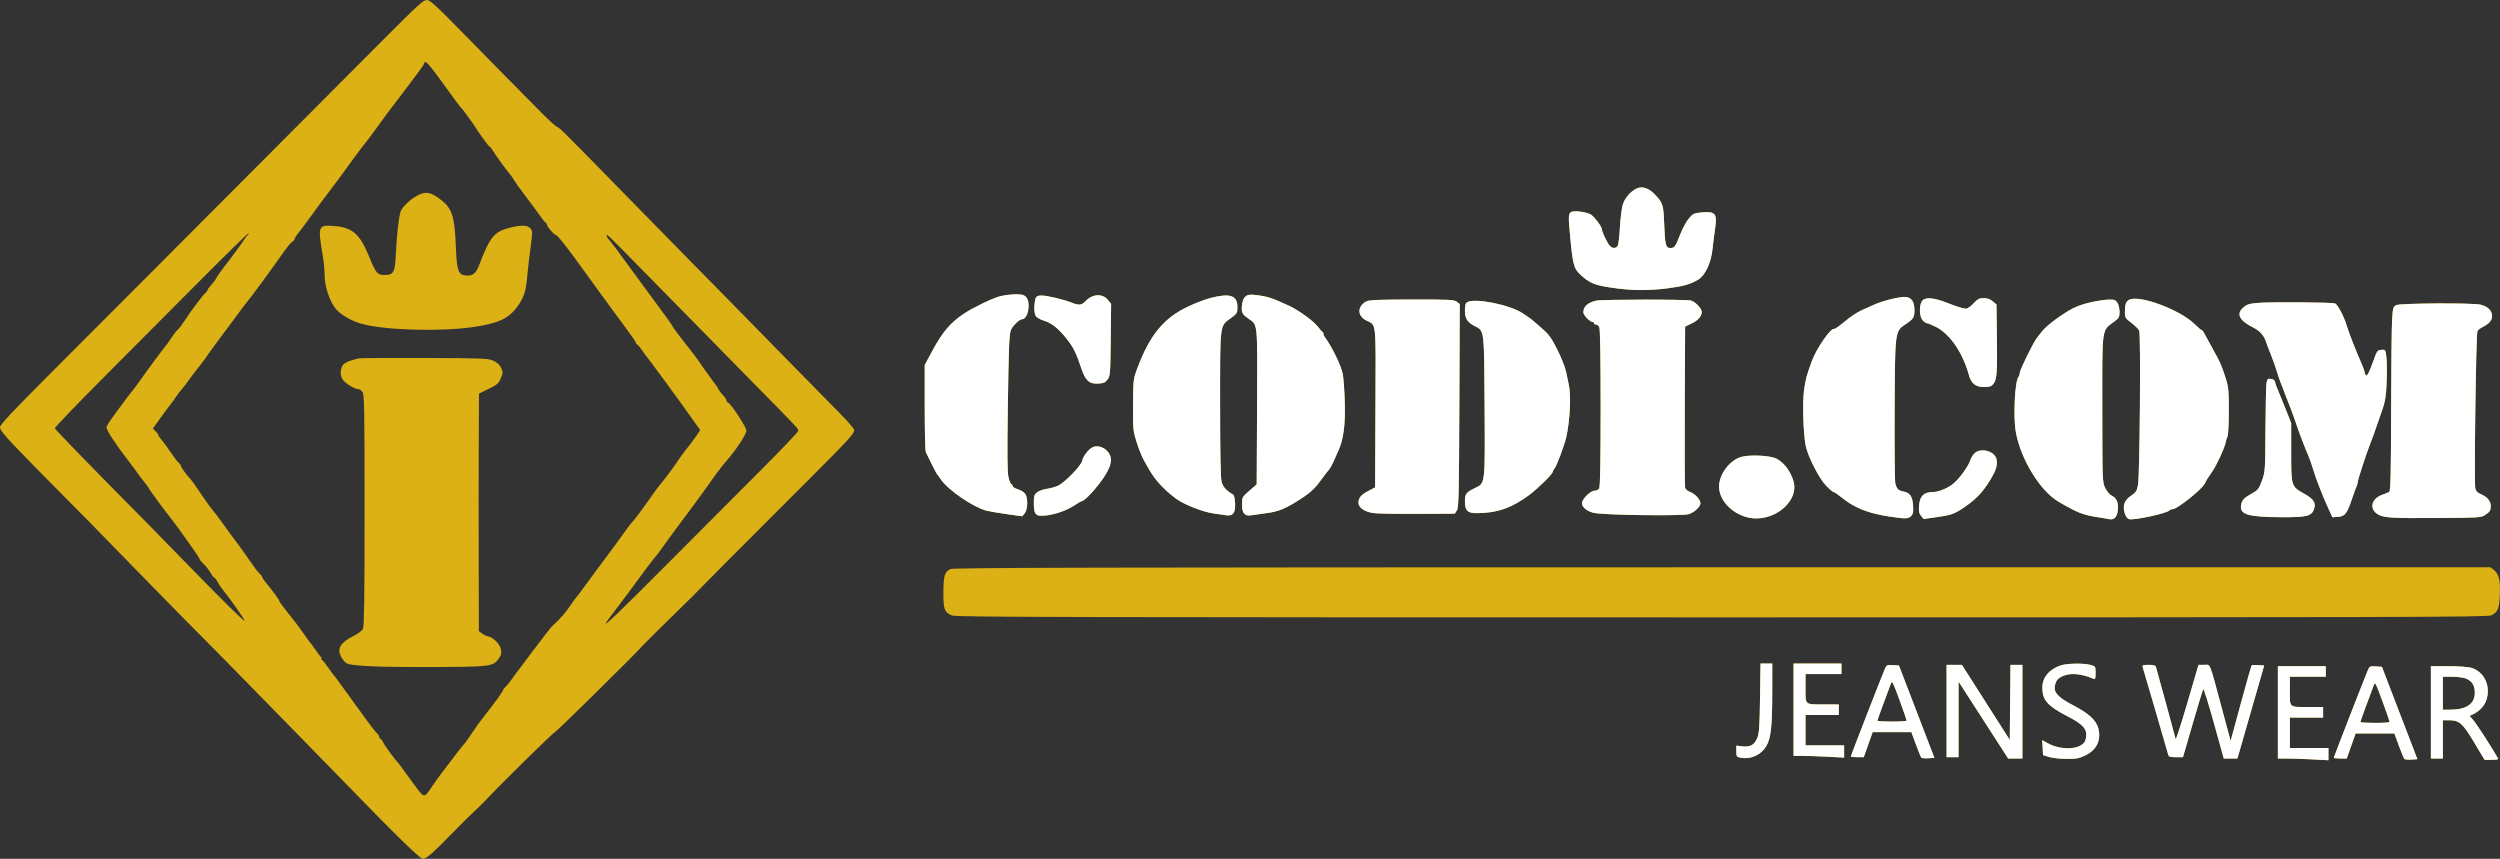 <svg xmlns="http://www.w3.org/2000/svg" width="262" height="90" viewBox="0 0 262 90" fill="none"><rect x="0" y="0" width="262" height="90" fill="#333333" stroke="none"/><path fill-rule="evenodd" clip-rule="evenodd" d="M40.249 4.076C38.014 6.316 32.358 11.992 27.68 16.689C23.002 21.385 17.496 26.909 15.445 28.963C13.394 31.017 9.08 35.337 5.858 38.563C1.2 43.229 0.001 44.502 0.001 44.784C0.001 45.047 0.412 45.568 1.59 46.798C2.464 47.71 3.249 48.519 3.334 48.595C3.419 48.671 3.816 49.075 4.216 49.494C4.616 49.912 5.573 50.88 6.342 51.645C7.758 53.053 8.623 53.935 15.758 61.247C17.943 63.487 20.391 65.974 21.196 66.773C22.002 67.572 24.292 69.898 26.286 71.942C28.279 73.986 30.789 76.55 31.863 77.641C32.937 78.732 34.694 80.531 35.767 81.639C41.432 87.483 44.003 90.001 44.307 90C44.69 89.999 45.317 89.455 47.405 87.311C48.29 86.402 49.325 85.375 49.706 85.029C50.087 84.683 50.615 84.166 50.881 83.88C52.352 82.295 58.016 76.728 58.157 76.728C58.279 76.728 66.51 68.619 67.183 67.836C67.372 67.616 70.639 64.375 71.722 63.334C72.324 62.755 73.046 62.037 73.325 61.738C73.827 61.203 77.217 57.8 84.845 50.175C88.977 46.044 89.521 45.451 89.521 45.069C89.521 44.937 88.847 44.151 88.022 43.321C87.198 42.492 84.578 39.827 82.201 37.398C76.277 31.347 74.695 29.735 72.51 27.528C71.474 26.482 68.871 23.827 66.726 21.627C64.58 19.428 62.29 17.091 61.636 16.434C60.983 15.777 60.013 14.797 59.481 14.256C58.95 13.716 58.443 13.274 58.355 13.274C58.267 13.274 57.604 12.677 56.882 11.948C53.372 8.407 52.233 7.251 48.816 3.763C45.643 0.525 45.074 0.002 44.722 0.002C44.37 0.002 43.739 0.577 40.249 4.076ZM46.506 8.85C47.403 10.104 48.211 11.193 48.302 11.269C48.393 11.345 48.684 11.718 48.95 12.099C49.215 12.479 49.464 12.821 49.502 12.859C49.54 12.897 49.635 13.034 49.711 13.162C50.111 13.836 51.206 15.347 51.294 15.347C51.349 15.347 51.513 15.55 51.659 15.797C51.943 16.279 53.114 17.894 53.456 18.274C53.57 18.402 53.741 18.651 53.835 18.828C53.93 19.004 54.456 19.74 55.006 20.462C55.556 21.185 56.246 22.118 56.54 22.536C56.834 22.954 57.128 23.317 57.193 23.342C57.258 23.368 57.311 23.449 57.311 23.523C57.311 23.735 58.06 24.61 58.242 24.61C58.408 24.61 59.492 25.992 61.332 28.55C61.879 29.31 62.419 30.056 62.531 30.209C63.301 31.252 63.894 32.064 64.145 32.42C64.307 32.649 64.937 33.503 65.546 34.319C66.155 35.135 66.653 35.865 66.653 35.943C66.653 36.02 66.7 36.084 66.758 36.085C66.815 36.086 67.019 36.319 67.21 36.603C67.401 36.888 67.589 37.152 67.629 37.19C67.711 37.269 68.088 37.774 69.947 40.3C70.674 41.289 71.421 42.315 71.607 42.581C71.793 42.848 72.269 43.517 72.664 44.068L73.383 45.071L72.988 45.658C72.77 45.981 72.37 46.521 72.098 46.859C71.826 47.197 71.509 47.612 71.394 47.782C70.457 49.166 69.716 50.163 68.991 51.014C68.894 51.128 68.382 51.844 67.853 52.604C67.324 53.364 66.697 54.206 66.459 54.475C66.22 54.744 65.916 55.117 65.783 55.304C65.019 56.378 63.998 57.776 63.479 58.458C63.152 58.888 62.727 59.458 62.534 59.724C62.341 59.99 62.044 60.396 61.873 60.626C61.703 60.856 61.315 61.385 61.01 61.801C60.706 62.217 60.419 62.589 60.372 62.627C60.326 62.665 60.024 63.084 59.701 63.559C59.204 64.29 58.729 64.822 57.771 65.719C57.61 65.871 53.828 70.868 53.406 71.487C53.291 71.656 53.087 71.891 52.953 72.011C52.819 72.13 52.709 72.279 52.709 72.343C52.709 72.471 51.747 73.796 50.7 75.109C50.324 75.581 49.752 76.374 49.431 76.871C49.109 77.367 48.748 77.87 48.629 77.988C48.51 78.106 47.997 78.757 47.488 79.435C46.979 80.113 46.393 80.885 46.186 81.152C45.978 81.418 45.573 81.986 45.285 82.414C44.431 83.681 44.492 83.688 43.406 82.231C42.877 81.523 42.295 80.727 42.111 80.46C41.927 80.194 41.739 79.945 41.694 79.907C41.474 79.724 40.288 78.1 40.142 77.781C40.05 77.582 39.923 77.419 39.858 77.419C39.794 77.419 39.741 77.333 39.741 77.229C39.741 77.124 39.638 76.953 39.511 76.849C39.384 76.745 38.929 76.169 38.5 75.571C38.071 74.972 37.562 74.275 37.371 74.021C37.179 73.767 36.587 72.95 36.055 72.206C35.523 71.462 35.048 70.821 35 70.783C34.952 70.745 34.7 70.403 34.441 70.023C34.181 69.643 33.872 69.256 33.753 69.163C33.634 69.071 33.599 68.992 33.676 68.988C33.761 68.984 33.758 68.943 33.666 68.88C33.585 68.825 33.306 68.468 33.048 68.088C32.79 67.707 32.541 67.365 32.494 67.327C32.448 67.289 32.154 66.883 31.842 66.424C31.53 65.966 30.827 65.037 30.279 64.36C29.731 63.683 29.283 63.073 29.283 63.004C29.283 62.878 28.58 61.914 27.854 61.045C27.643 60.792 27.471 60.53 27.471 60.462C27.471 60.394 27.351 60.236 27.204 60.112C27.057 59.987 26.607 59.398 26.203 58.802C25.798 58.207 25.181 57.343 24.831 56.883C24.48 56.423 23.849 55.562 23.427 54.969C23.005 54.377 22.467 53.664 22.231 53.386C21.995 53.108 21.454 52.352 21.029 51.706C20.604 51.059 20.138 50.406 19.994 50.254C19.567 49.804 18.965 48.969 18.965 48.829C18.965 48.757 18.863 48.614 18.737 48.511C18.612 48.408 18.238 47.918 17.906 47.423C17.574 46.927 17.143 46.341 16.948 46.12C16.754 45.899 16.594 45.666 16.594 45.601C16.594 45.537 16.466 45.357 16.308 45.201L16.022 44.917L16.679 43.991C17.041 43.482 17.532 42.816 17.772 42.512C18.012 42.208 18.326 41.774 18.471 41.548C18.615 41.322 18.854 41.011 19.002 40.857C19.149 40.703 19.462 40.297 19.697 39.955C19.932 39.613 20.46 38.916 20.869 38.407C21.279 37.898 21.614 37.453 21.614 37.419C21.614 37.385 22.308 36.433 23.155 35.303C24.003 34.174 24.866 33.011 25.073 32.718C25.279 32.426 25.61 31.99 25.806 31.751C26.463 30.949 28.428 28.276 29.677 26.486C30.084 25.902 30.506 25.39 30.613 25.349C30.719 25.309 30.846 25.154 30.893 25.005C30.941 24.857 31.104 24.598 31.256 24.43C31.409 24.263 32.071 23.379 32.727 22.467C33.384 21.555 34.075 20.621 34.262 20.393C34.571 20.016 36.266 17.718 37.202 16.407C37.41 16.115 37.955 15.4 38.413 14.817C38.871 14.234 39.443 13.468 39.685 13.114C39.926 12.759 40.587 11.868 41.152 11.134C41.718 10.399 42.401 9.5 42.669 9.136C42.938 8.772 43.456 8.08 43.82 7.598C44.184 7.115 44.482 6.667 44.482 6.6C44.482 6.189 45.07 6.842 46.506 8.85ZM171.442 19.794C170.789 20.15 170.24 20.823 170.053 21.497C169.947 21.878 169.818 22.936 169.767 23.846C169.716 24.757 169.615 25.612 169.542 25.747C169.373 26.06 168.965 26.061 168.696 25.75C168.43 25.443 167.888 24.309 167.881 24.048C167.875 23.769 167.187 22.819 166.77 22.515C166.573 22.371 166.057 22.223 165.581 22.174C164.439 22.057 164.331 22.195 164.451 23.611C164.799 27.7 164.887 28.089 165.617 28.774C166.567 29.665 167.091 29.884 168.911 30.153C170.984 30.459 172.768 30.477 174.792 30.212C176.439 29.997 177.133 29.8 177.96 29.314C178.704 28.877 179.328 27.541 179.477 26.064C179.539 25.454 179.654 24.532 179.734 24.014C179.986 22.379 179.78 22.123 178.319 22.262C177.542 22.336 177.426 22.39 176.999 22.889C176.742 23.189 176.337 23.932 176.099 24.541C175.586 25.854 175.486 25.992 175.047 25.992C174.573 25.992 174.489 25.661 174.408 23.497C174.334 21.512 174.272 21.299 173.533 20.485C172.817 19.696 172.072 19.449 171.442 19.794ZM43.652 20.541C42.932 20.949 42.163 21.693 41.987 22.152C41.806 22.624 41.569 24.733 41.485 26.612C41.398 28.554 41.254 28.82 40.283 28.82C39.567 28.82 39.374 28.599 38.759 27.071C37.727 24.511 36.978 23.837 34.995 23.686C33.332 23.559 33.295 23.658 33.828 26.805C33.936 27.442 34.025 28.376 34.025 28.879C34.026 29.938 34.472 31.357 35.076 32.222C35.523 32.86 36.661 33.566 37.789 33.904C40.103 34.596 45.971 34.785 49.535 34.283C52.374 33.882 53.481 33.323 54.45 31.798C54.969 30.983 55.139 30.355 55.275 28.757C55.323 28.187 55.469 26.93 55.598 25.964C55.824 24.27 55.823 24.198 55.574 23.925C55.269 23.591 54.678 23.565 53.536 23.836C51.804 24.247 51.342 24.799 50.203 27.817C49.882 28.667 49.519 28.94 48.801 28.871C48.034 28.798 47.873 28.345 47.782 25.992C47.653 22.707 47.4 21.878 46.249 20.973C45.13 20.093 44.598 20.005 43.652 20.541ZM26.006 24.577C25.93 24.633 25.804 24.781 25.728 24.905C25.439 25.376 24.445 26.74 23.687 27.707C23.255 28.259 22.804 28.892 22.685 29.114C22.566 29.336 22.308 29.686 22.111 29.892C21.915 30.097 21.754 30.323 21.754 30.393C21.754 30.463 21.654 30.603 21.531 30.703C21.242 30.941 19.979 32.622 19.357 33.596C19.09 34.014 18.758 34.448 18.62 34.561C18.482 34.674 18.213 35.011 18.023 35.311C17.832 35.61 17.619 35.922 17.55 36.004C17.201 36.418 15.273 39.014 14.822 39.678C14.538 40.096 14.052 40.75 13.742 41.13C13.432 41.51 13.115 41.92 13.039 42.041C12.962 42.162 12.507 42.779 12.028 43.413C11.549 44.047 11.156 44.667 11.156 44.79C11.156 45.083 12.06 46.471 13.303 48.087C13.848 48.796 14.356 49.48 14.433 49.607C14.51 49.734 14.808 50.127 15.095 50.48C15.383 50.833 15.618 51.154 15.618 51.194C15.618 51.276 17.158 53.379 17.948 54.377C18.239 54.743 18.665 55.312 18.895 55.642C19.125 55.97 19.674 56.742 20.115 57.355C20.556 57.969 20.917 58.523 20.917 58.587C20.917 58.652 21.11 58.887 21.345 59.11C21.581 59.334 21.906 59.75 22.068 60.035C22.23 60.32 22.412 60.553 22.473 60.553C22.534 60.553 22.688 60.755 22.815 61.002C22.943 61.25 23.211 61.648 23.411 61.887C24.042 62.641 25.692 64.989 25.632 65.049C25.553 65.127 23.353 62.961 19.732 59.236C18.044 57.501 16.131 55.543 15.479 54.885C9.862 49.218 5.781 45.024 5.75 44.888C5.729 44.798 7.913 42.516 10.603 39.817C13.294 37.117 17.829 32.563 20.681 29.695C23.533 26.828 25.93 24.48 26.006 24.479C26.099 24.477 26.099 24.51 26.006 24.577ZM65.293 26.234C68.534 29.526 71.834 32.885 73.615 34.702C74.621 35.728 76.964 38.113 78.822 40.001C83.737 44.996 83.665 44.92 83.665 45.143C83.665 45.256 81.937 47.074 79.825 49.184C77.713 51.293 73.367 55.65 70.168 58.867C64.917 64.147 63.171 65.82 63.517 65.244C63.582 65.135 64.113 64.424 64.696 63.664C65.279 62.903 66.297 61.535 66.958 60.622C67.618 59.71 68.324 58.777 68.526 58.549C68.729 58.321 69.111 57.823 69.375 57.443C69.639 57.063 70.029 56.522 70.241 56.241C70.454 55.961 70.844 55.432 71.109 55.066C71.374 54.7 72.032 53.816 72.573 53.1C73.113 52.384 73.942 51.241 74.415 50.56C74.887 49.88 75.484 49.076 75.739 48.774C76.767 47.562 76.959 47.314 77.58 46.392C77.936 45.865 78.227 45.295 78.227 45.127C78.227 44.787 76.618 42.321 76.322 42.208C76.219 42.169 76.135 42.059 76.135 41.963C76.135 41.868 75.987 41.641 75.807 41.46C75.626 41.278 75.398 40.978 75.3 40.793C75.202 40.608 75.064 40.39 74.995 40.309C74.818 40.104 73.306 37.989 73.137 37.71C73.06 37.584 72.489 36.84 71.866 36.056C71.244 35.273 70.648 34.478 70.542 34.29C70.31 33.88 69.981 33.422 67.908 30.623C67.333 29.846 66.517 28.733 66.095 28.149C64.904 26.5 63.965 25.25 63.766 25.049C63.596 24.877 63.519 24.61 63.64 24.61C63.67 24.61 64.414 25.341 65.293 26.234ZM104.79 31.052C104.003 31.262 102.044 32.203 101.084 32.832C99.625 33.788 98.788 34.766 97.7 36.787L96.911 38.25V42.699C96.911 45.145 96.963 47.255 97.027 47.387C97.549 48.472 98.109 49.575 98.167 49.632C98.205 49.67 98.411 49.956 98.625 50.268C99.379 51.372 102.008 53.166 103.391 53.521C103.7 53.6 104.668 53.764 105.541 53.886L107.13 54.107L107.389 53.79C107.716 53.389 107.743 52.178 107.434 51.74C107.316 51.574 106.971 51.363 106.667 51.273C106.363 51.183 106.114 51.025 106.114 50.923C106.114 50.821 106.058 50.738 105.989 50.738C105.92 50.738 105.787 50.423 105.694 50.038C105.566 49.511 105.548 47.731 105.618 42.815C105.709 36.487 105.757 35.212 105.925 34.632C106.04 34.239 106.822 33.457 107.102 33.457C107.754 33.457 108.066 31.659 107.509 31.107C107.285 30.885 107.059 30.834 106.358 30.848C105.879 30.857 105.173 30.949 104.79 31.052ZM130.531 31.07C130.321 31.241 130.209 31.523 130.159 32.006C130.082 32.764 130.165 32.926 130.902 33.439C131.818 34.076 131.786 33.725 131.742 42.666L131.701 50.762L130.935 51.429C130.174 52.09 130.168 52.103 130.168 52.88C130.168 53.8 130.448 54.122 131.144 54C131.374 53.96 132.095 53.858 132.747 53.774C134.038 53.607 134.799 53.283 136.448 52.196C137.449 51.537 137.875 51.118 138.637 50.047C138.88 49.705 139.163 49.339 139.267 49.234C139.371 49.13 139.582 48.757 139.737 48.405C139.892 48.053 140.134 47.513 140.273 47.204C140.806 46.026 141.002 44.504 140.931 42.12C140.894 40.891 140.8 39.575 140.722 39.194C140.541 38.309 139.638 36.432 138.908 35.424C138.73 35.179 138.636 34.977 138.699 34.976C138.762 34.975 138.748 34.928 138.67 34.872C138.591 34.816 138.321 34.509 138.07 34.189C137.622 33.618 136.077 32.502 135.118 32.057C133.277 31.202 132.854 31.067 131.546 30.911C130.981 30.844 130.769 30.877 130.531 31.07ZM108.555 31.211C108.354 31.7 108.347 32.817 108.542 33.113C108.649 33.274 109.009 33.486 109.342 33.584C110.173 33.83 110.854 34.355 111.705 35.404C112.474 36.354 112.774 36.943 113.307 38.557C113.747 39.886 114.146 40.253 115.094 40.2C115.658 40.169 115.829 40.094 116.07 39.772C116.349 39.402 116.365 39.193 116.404 35.608L116.445 31.834L116.078 31.402C115.498 30.718 114.458 30.808 113.71 31.608C113.351 31.992 113.037 32.018 112.321 31.721C111.553 31.403 109.745 30.974 109.162 30.971C108.808 30.97 108.624 31.042 108.555 31.211ZM126.821 31.239C126.284 31.379 125.248 31.776 124.518 32.122C121.965 33.33 120.5 35.108 119.201 38.572C118.765 39.736 118.761 39.774 118.747 42.443C118.734 45.05 118.747 45.18 119.134 46.383C119.355 47.068 119.694 47.907 119.888 48.249C120.082 48.592 120.311 48.996 120.397 49.148C121.05 50.304 121.912 51.246 123.232 52.248C124.025 52.849 126.018 53.641 127.156 53.807C127.662 53.88 128.264 53.967 128.494 54C129.216 54.104 129.476 53.769 129.438 52.78C129.419 52.271 129.335 51.892 129.229 51.831C128.516 51.42 128.173 51.041 128.027 50.499C127.916 50.085 127.867 47.605 127.867 42.338C127.867 33.754 127.81 34.202 129.017 33.32C129.646 32.86 129.68 32.803 129.68 32.179C129.68 30.95 128.905 30.695 126.821 31.239ZM198.013 31.392C197.442 31.54 196.721 31.781 196.41 31.928C196.098 32.075 195.498 32.344 195.076 32.527C194.654 32.709 193.87 33.233 193.333 33.69C192.797 34.147 192.291 34.499 192.21 34.471C191.86 34.35 190.359 36.532 189.874 37.865C189.316 39.398 189.233 39.707 189.068 40.854C188.889 42.099 188.978 45.355 189.226 46.66C189.445 47.808 190.622 50.122 191.393 50.919C191.737 51.276 192.084 51.567 192.163 51.567C192.243 51.567 192.601 51.808 192.96 52.102C194.315 53.214 195.749 53.792 197.993 54.133C199.713 54.394 200.005 54.385 200.301 54.061C200.498 53.845 200.537 53.619 200.489 52.96C200.419 52.002 200.163 51.636 199.474 51.508C198.943 51.41 198.786 51.253 198.63 50.669C198.57 50.441 198.536 46.976 198.555 42.97C198.595 34.652 198.586 34.724 199.703 33.978C200.537 33.421 200.627 33.28 200.633 32.521C200.64 31.575 200.282 31.104 199.563 31.115C199.281 31.119 198.584 31.244 198.013 31.392ZM201.429 31.553C201.103 32.015 201.142 33.192 201.496 33.569C201.653 33.736 201.85 33.872 201.936 33.872C202.021 33.872 202.428 34.036 202.841 34.236C204.33 34.959 205.704 36.955 206.353 39.341C206.585 40.191 207.062 40.561 207.927 40.561C208.497 40.561 208.691 40.499 208.892 40.252C209.27 39.789 209.324 39.105 209.275 35.346L209.23 31.912L208.838 31.579C208.567 31.347 208.278 31.245 207.893 31.245C207.425 31.245 207.259 31.331 206.826 31.798C206.544 32.102 206.187 32.351 206.033 32.351C205.783 32.351 204.985 32.108 204.21 31.795C202.683 31.178 201.751 31.097 201.429 31.553ZM223.151 31.409C222.805 31.575 222.69 31.901 222.688 32.73C222.686 33.268 222.74 33.356 223.369 33.835C223.745 34.122 224.114 34.481 224.188 34.634C224.365 35.001 224.25 49.864 224.061 50.839C223.94 51.467 223.846 51.612 223.343 51.947C222.637 52.417 222.428 52.982 222.668 53.774C222.769 54.11 222.94 54.35 223.118 54.406C223.605 54.559 227.184 53.781 227.37 53.481C227.41 53.417 227.555 53.364 227.693 53.364C228.163 53.364 230.796 51.26 231.065 50.669C231.214 50.34 231.43 49.993 231.846 49.409C232.271 48.812 233.134 46.957 233.237 46.416C233.284 46.17 233.379 45.859 233.448 45.725C233.517 45.592 233.576 44.41 233.58 43.099C233.586 41.037 233.546 40.584 233.287 39.748C232.954 38.675 232.693 38.02 232.351 37.397C232.104 36.948 231.45 35.751 231.033 34.983C230.89 34.72 230.773 34.554 230.773 34.615C230.773 34.675 230.412 34.373 229.971 33.944C228.439 32.45 224.236 30.888 223.151 31.409ZM143.19 31.591C142.23 32.108 142.228 33.101 143.186 33.586C144.265 34.132 144.188 33.395 144.148 42.729L144.112 51.077L143.433 51.433C142.639 51.849 142.369 52.168 142.369 52.69C142.369 53.181 142.957 53.605 143.856 53.761C144.227 53.826 146.313 53.868 148.492 53.856L152.454 53.833L152.675 53.503C152.871 53.211 152.901 51.964 152.939 42.521L152.982 31.869L152.68 31.627C152.405 31.406 151.971 31.384 147.966 31.389C144.431 31.394 143.482 31.434 143.19 31.591ZM167.259 31.512C166.386 31.721 165.934 32.137 165.934 32.731C165.934 33.014 166.615 33.734 166.883 33.734C166.974 33.734 167.049 33.796 167.049 33.872C167.049 33.948 167.141 34.01 167.254 34.01C167.366 34.01 167.523 34.131 167.602 34.278C167.697 34.453 167.747 37.349 167.747 42.72C167.747 48.09 167.697 50.986 167.602 51.162C167.517 51.32 167.311 51.429 167.098 51.429C166.664 51.429 165.794 52.307 165.794 52.745C165.794 53.153 166.309 53.575 167.012 53.745C168.003 53.983 176.203 54.097 176.974 53.883C177.533 53.728 178.205 53.109 178.205 52.75C178.205 52.352 177.632 51.734 177.088 51.546C176.847 51.463 176.638 51.275 176.596 51.104C176.557 50.941 176.541 47.075 176.562 42.514L176.601 34.222L177.25 33.916C177.957 33.584 178.344 33.148 178.344 32.685C178.344 32.347 177.734 31.687 177.254 31.506C176.872 31.361 167.865 31.367 167.259 31.512ZM218.978 31.711C218.114 31.912 217.425 32.179 216.816 32.549C215.493 33.353 214.373 34.234 213.939 34.812C213.727 35.093 213.522 35.355 213.483 35.393C213.205 35.666 211.674 38.768 211.672 39.063C211.671 39.219 211.614 39.406 211.546 39.478C211.155 39.893 210.969 43.669 211.26 45.286C211.769 48.122 213.809 51.451 215.725 52.573C217.704 53.732 218.318 53.976 219.827 54.199C220.287 54.267 220.821 54.36 221.012 54.405C221.536 54.528 221.867 54.204 221.945 53.494C222.032 52.707 221.826 52.19 221.334 51.959C221.104 51.851 220.815 51.518 220.635 51.153C220.328 50.534 220.327 50.486 220.321 42.886C220.314 34.077 220.226 34.711 221.605 33.678C222.071 33.329 222.128 33.219 222.128 32.676C222.128 32.34 222.027 31.912 221.903 31.724C221.709 31.431 221.578 31.386 220.961 31.4C220.568 31.408 219.675 31.548 218.978 31.711ZM153.768 31.671C153.583 31.778 153.524 31.994 153.524 32.559C153.524 33.388 153.783 33.783 154.602 34.2C155.562 34.689 155.541 34.511 155.587 42.615C155.635 50.916 155.67 50.624 154.552 51.161C153.664 51.587 153.524 51.772 153.524 52.514C153.524 53.502 153.789 53.779 154.736 53.779C156.868 53.779 158.435 53.239 160.268 51.87C161.193 51.178 162.727 49.666 162.727 49.445C162.727 49.37 162.813 49.21 162.919 49.09C163.134 48.845 163.946 46.678 164.14 45.83C164.532 44.117 164.662 41.463 164.411 40.327C164.341 40.008 164.209 39.383 164.119 38.937C164.029 38.492 163.618 37.46 163.207 36.646C162.581 35.405 162.319 35.043 161.596 34.415C161.121 34.002 160.66 33.602 160.573 33.526C160.486 33.45 160.316 33.326 160.196 33.25C160.075 33.174 159.815 32.998 159.617 32.859C158.334 31.959 154.587 31.198 153.768 31.671ZM236.49 31.754C235.656 31.839 235.435 31.919 235.05 32.272C234.338 32.927 234.708 33.616 236.159 34.334C236.838 34.671 237.291 35.192 237.5 35.877C237.546 36.029 237.782 36.651 238.024 37.259C238.266 37.867 238.555 38.691 238.667 39.09C238.778 39.489 239.154 40.516 239.502 41.371C239.851 42.227 240.314 43.456 240.532 44.102C240.983 45.442 241.494 46.79 241.893 47.697C242.044 48.039 242.274 48.692 242.404 49.148C242.667 50.07 243.419 52.002 244.035 53.338L244.437 54.21L245.016 54.167C245.743 54.114 245.977 53.818 246.472 52.328C246.675 51.719 246.896 51.114 246.964 50.982C247.032 50.85 247.088 50.644 247.088 50.524C247.088 50.314 248.09 47.229 248.343 46.66C248.467 46.382 249.034 44.789 249.696 42.858C249.981 42.026 250.065 41.462 250.121 40.003C250.159 39.002 250.146 37.833 250.092 37.403C249.995 36.628 249.99 36.621 249.559 36.664C249.154 36.703 249.1 36.776 248.758 37.743C248.323 38.973 248.075 39.459 247.948 39.333C247.896 39.282 247.851 39.199 247.848 39.148C247.835 38.979 247.615 38.371 247.363 37.812C246.95 36.892 246.084 34.664 245.941 34.149C245.697 33.274 245.019 31.959 244.735 31.808C244.475 31.67 237.746 31.626 236.49 31.754ZM251.131 31.977C250.807 32.139 250.776 32.244 250.694 33.461C250.645 34.181 250.598 38.511 250.589 43.083C250.577 49.552 250.535 51.426 250.399 51.532C250.303 51.608 249.999 51.742 249.723 51.83C248.565 52.199 248.254 53.272 249.135 53.858C249.753 54.27 250.448 54.317 255.524 54.288C259.71 54.265 260.011 54.246 260.404 53.99C260.952 53.632 261.027 53.515 261.029 53.011C261.032 52.509 260.648 52.058 259.985 51.783C259.661 51.649 259.476 51.463 259.411 51.204C259.274 50.662 259.485 34.984 259.633 34.71C259.7 34.585 259.932 34.395 260.149 34.288C260.855 33.938 261.171 33.574 261.171 33.112C261.171 32.565 260.693 32.096 259.964 31.928C259.093 31.728 251.547 31.769 251.131 31.977ZM37.58 37.558C36.55 37.796 36.005 38.055 35.857 38.376C35.615 38.902 35.665 39.462 35.99 39.871C36.294 40.254 37.209 40.784 37.566 40.784C37.68 40.784 37.871 40.922 37.99 41.092C38.183 41.364 38.207 42.767 38.207 53.458C38.207 62.548 38.166 65.607 38.04 65.882C37.931 66.12 37.546 66.409 36.928 66.717C36.012 67.174 35.558 67.671 35.558 68.214C35.558 68.628 36.022 69.377 36.379 69.539C36.981 69.812 40.068 69.933 45.667 69.903C51.523 69.871 51.67 69.851 52.284 68.995C52.526 68.658 52.578 68.45 52.509 68.086C52.403 67.525 51.747 66.83 51.211 66.711C50.999 66.664 50.682 66.517 50.506 66.383L50.186 66.141L50.167 58.612C50.157 54.471 50.16 48.869 50.174 46.163L50.199 41.243L50.722 40.992C52.146 40.308 52.221 40.251 52.482 39.641C52.728 39.064 52.73 39.003 52.51 38.543C52.349 38.207 52.095 37.976 51.691 37.798C51.149 37.559 50.617 37.538 44.482 37.517C40.839 37.504 37.733 37.522 37.58 37.558ZM237.533 40.131C237.484 40.389 237.433 42.586 237.42 45.013C237.397 49.325 237.389 49.446 237.053 50.369C236.747 51.209 236.639 51.354 236.077 51.672C235.157 52.191 234.972 52.381 234.873 52.905C234.68 53.922 235.555 54.189 239.111 54.203C241.845 54.214 242.296 54.089 242.536 53.26C242.708 52.666 242.432 52.272 241.463 51.731C240.119 50.978 240.116 50.967 240.116 47.414V44.339L239.481 42.735C239.132 41.852 238.762 40.943 238.658 40.715C238.555 40.487 238.447 40.176 238.42 40.024C238.387 39.843 238.241 39.733 237.996 39.705C237.668 39.667 237.61 39.72 237.533 40.131ZM114.539 46.858C114.11 47.038 113.502 47.812 113.405 48.303C113.302 48.824 111.581 50.587 110.855 50.916C110.587 51.038 110.068 51.179 109.703 51.23C109.338 51.281 108.883 51.444 108.692 51.593C108.392 51.828 108.345 51.974 108.345 52.692C108.345 53.8 108.498 54.057 109.152 54.051C110.231 54.041 111.678 53.58 112.627 52.945C112.964 52.719 113.278 52.535 113.324 52.535C113.577 52.535 114.416 51.717 115.173 50.733C116.49 49.021 116.74 48.035 116.049 47.284C115.639 46.837 115.011 46.66 114.539 46.858ZM207.417 47.242C206.974 47.351 206.701 47.662 206.436 48.36C206.202 48.975 205.378 50.101 204.768 50.638C204.196 51.141 203.178 51.567 202.549 51.567C201.621 51.567 201.201 51.978 201.121 52.965C201.071 53.578 201.112 53.797 201.327 54.061L201.596 54.39L202.889 54.209C204.534 53.978 204.833 53.87 205.925 53.113C207.106 52.295 207.793 51.572 208.526 50.378C209.195 49.289 209.367 48.732 209.229 48.106C209.09 47.481 208.19 47.051 207.417 47.242ZM182.484 47.885C181.271 48.225 180.157 49.713 180.157 50.992C180.157 52.703 182.061 54.335 184.051 54.331C186.423 54.325 188.471 52.323 187.975 50.496C187.68 49.411 186.976 48.473 186.141 48.054C185.496 47.73 183.384 47.632 182.484 47.885ZM99.576 59.64C98.992 59.961 98.874 60.369 98.868 62.078C98.863 63.868 98.978 64.174 99.784 64.508C100.18 64.672 112.175 64.701 180.445 64.701C251.434 64.701 260.691 64.677 261.081 64.493C261.767 64.171 261.917 63.81 261.981 62.33C262.047 60.812 261.885 60.142 261.351 59.726L260.994 59.447L180.452 59.452C113.865 59.456 99.852 59.489 99.576 59.64ZM184.451 73.168C184.406 76.248 184.361 76.883 184.153 77.365C183.843 78.08 183.43 78.307 182.605 78.215L181.969 78.144V78.734C181.969 79.292 181.994 79.328 182.432 79.41C183.485 79.606 184.56 79.117 185.105 78.196C185.592 77.372 185.728 76.155 185.731 72.615L185.734 69.539H185.119H184.503L184.451 73.168ZM187.965 74.378V79.216H188.919C189.444 79.216 190.636 79.257 191.569 79.307L193.264 79.397V78.754V78.11H191.242H189.22V76.52V74.931H190.963H192.706V74.378V73.825L191.277 73.823C189.087 73.82 189.22 73.928 189.22 72.15V70.645H191.103H192.985V70.092V69.539H190.475H187.965V74.378ZM215.931 69.745C214.718 70.174 214.04 71.004 214.04 72.062C214.04 73.385 214.571 73.983 216.735 75.1C218.136 75.824 218.642 76.315 218.642 76.955C218.642 77.22 218.578 77.556 218.499 77.701C218.034 78.564 216.023 78.666 214.626 77.899L214.027 77.569L214.068 78.353L214.11 79.136L214.738 79.331C215.083 79.438 215.908 79.528 216.572 79.531C217.609 79.537 217.888 79.485 218.552 79.163C219.742 78.586 220.23 77.545 219.895 76.3C219.672 75.475 218.871 74.746 217.285 73.923C215.744 73.124 215.234 72.597 215.344 71.919C215.44 71.335 215.657 71.069 216.232 70.831C217.032 70.5 218.131 70.603 219.374 71.125C219.588 71.215 219.618 71.141 219.618 70.528C219.618 69.838 219.611 69.827 219.095 69.685C218.356 69.481 216.582 69.515 215.931 69.745ZM197.504 70.17C197.119 71.084 193.961 79.204 193.961 79.28C193.961 79.321 194.267 79.355 194.642 79.355H195.323L195.788 78.041L196.254 76.728H198.284H200.313L200.783 78.007C201.042 78.71 201.298 79.336 201.353 79.397C201.407 79.459 201.739 79.49 202.089 79.466L202.726 79.424L200.868 74.585L199.01 69.746L198.364 69.704C197.738 69.663 197.712 69.677 197.504 70.17ZM204.001 74.516V79.355H204.628H205.256V75.391V71.428L207.856 75.46L210.457 79.493H211.203H211.949V74.585V69.677H211.323H210.698L210.661 73.61L210.624 77.543L208.116 73.61L205.607 69.677H204.804H204.001V74.516ZM224.535 69.85C224.572 69.945 225.178 72.014 225.883 74.447C226.587 76.88 227.195 78.98 227.235 79.113C227.291 79.303 227.461 79.355 228.041 79.355H228.775L229.79 75.864C230.349 73.944 230.845 72.3 230.894 72.211C230.943 72.122 231.448 73.724 232.017 75.771L233.051 79.493H233.767H234.482L235.884 74.62L237.286 69.746L236.664 69.704C236.322 69.68 236.012 69.691 235.975 69.727C235.938 69.764 235.426 71.561 234.838 73.721L233.769 77.648L232.873 74.319C231.486 69.168 231.691 69.677 230.996 69.677H230.403L229.228 73.686C228.583 75.891 228.032 77.586 228.005 77.453C227.958 77.221 226.1 70.414 225.948 69.919C225.89 69.731 225.719 69.677 225.171 69.677C224.667 69.677 224.487 69.726 224.535 69.85ZM238.721 74.654V79.493H239.675C240.2 79.493 241.392 79.533 242.325 79.583L244.02 79.673V79.03V78.387H241.998H239.976V76.797V75.207H241.719H243.462V74.654V74.101L242.033 74.099C239.843 74.096 239.976 74.205 239.976 72.426V70.922H241.859H243.741V70.369V69.816H241.231H238.721V74.654ZM248.12 70.309C247.736 71.222 244.578 79.342 244.578 79.418C244.578 79.459 244.884 79.493 245.258 79.493H245.939L246.405 78.179L246.87 76.866H248.9H250.93L251.4 78.145C251.658 78.848 251.915 79.474 251.969 79.536C252.024 79.597 252.355 79.628 252.705 79.605L253.342 79.562L251.484 74.723L249.627 69.885L248.981 69.842C248.354 69.801 248.328 69.815 248.12 70.309ZM254.757 74.654V79.493H255.384H256.012V77.488V75.484L256.674 75.484C257.741 75.485 258.095 75.8 259.306 77.828L260.383 79.631H261.134C261.695 79.631 261.859 79.587 261.784 79.458C260.984 78.084 259.48 75.765 259.18 75.445C258.967 75.217 258.81 75.024 258.831 75.015C259.93 74.576 260.558 73.847 260.696 72.851C260.88 71.518 260.173 70.337 258.978 69.982C258.667 69.889 257.61 69.816 256.588 69.816H254.757V74.654ZM258.438 71.114C259.082 71.381 259.358 71.828 259.358 72.601C259.358 73.786 258.479 74.378 256.717 74.378H256.012V72.65V70.922H256.992C257.532 70.922 258.182 71.008 258.438 71.114ZM199.817 75.518C199.817 75.575 199.127 75.622 198.284 75.622C197.44 75.622 196.75 75.582 196.75 75.532C196.75 75.46 197.443 73.553 198.175 71.613C198.29 71.309 198.398 71.521 199.061 73.341C199.477 74.481 199.817 75.461 199.817 75.518ZM250.434 75.656C250.434 75.713 249.744 75.76 248.9 75.76C248.057 75.76 247.366 75.72 247.366 75.67C247.366 75.598 248.06 73.692 248.792 71.751C248.906 71.448 249.015 71.659 249.678 73.479C250.094 74.62 250.434 75.599 250.434 75.656Z" fill="#DBB115"></path><path fill-rule="evenodd" clip-rule="evenodd" d="M171.442 19.794C170.789 20.15 170.24 20.823 170.053 21.497C169.947 21.878 169.819 22.936 169.767 23.846C169.716 24.757 169.615 25.612 169.542 25.747C169.373 26.06 168.965 26.061 168.696 25.75C168.43 25.443 167.888 24.309 167.881 24.048C167.875 23.769 167.187 22.819 166.77 22.515C166.573 22.371 166.057 22.223 165.581 22.174C164.439 22.057 164.331 22.195 164.451 23.611C164.799 27.7 164.887 28.089 165.617 28.774C166.567 29.665 167.091 29.884 168.911 30.153C170.984 30.459 172.768 30.477 174.792 30.212C176.439 29.997 177.133 29.8 177.96 29.314C178.704 28.877 179.328 27.541 179.477 26.064C179.539 25.454 179.654 24.532 179.734 24.014C179.986 22.379 179.78 22.123 178.319 22.262C177.542 22.336 177.426 22.39 176.999 22.889C176.742 23.189 176.337 23.932 176.099 24.541C175.586 25.854 175.486 25.992 175.047 25.992C174.573 25.992 174.489 25.661 174.408 23.497C174.334 21.512 174.272 21.299 173.533 20.485C172.817 19.696 172.072 19.449 171.442 19.794ZM104.79 31.052C104.003 31.262 102.044 32.203 101.084 32.832C99.625 33.788 98.788 34.766 97.7 36.787L96.911 38.25V42.699C96.911 45.145 96.963 47.255 97.027 47.387C97.549 48.472 98.109 49.575 98.167 49.632C98.205 49.67 98.411 49.956 98.625 50.268C99.379 51.372 102.008 53.166 103.391 53.521C103.7 53.6 104.668 53.764 105.541 53.886L107.13 54.107L107.389 53.79C107.716 53.389 107.743 52.178 107.434 51.74C107.316 51.574 106.971 51.363 106.667 51.273C106.363 51.183 106.114 51.025 106.114 50.923C106.114 50.821 106.058 50.738 105.989 50.738C105.92 50.738 105.787 50.423 105.694 50.038C105.566 49.511 105.548 47.731 105.618 42.815C105.709 36.487 105.757 35.212 105.925 34.632C106.04 34.239 106.822 33.457 107.102 33.457C107.754 33.457 108.066 31.659 107.509 31.107C107.285 30.885 107.059 30.834 106.358 30.848C105.879 30.857 105.173 30.949 104.79 31.052ZM130.531 31.07C130.321 31.241 130.209 31.523 130.159 32.006C130.082 32.764 130.165 32.926 130.902 33.439C131.818 34.076 131.786 33.725 131.742 42.666L131.701 50.762L130.935 51.429C130.174 52.09 130.168 52.103 130.168 52.88C130.168 53.8 130.448 54.122 131.144 54C131.374 53.96 132.095 53.858 132.747 53.774C134.038 53.607 134.799 53.283 136.448 52.196C137.449 51.537 137.875 51.118 138.637 50.047C138.88 49.705 139.163 49.339 139.267 49.234C139.371 49.13 139.582 48.757 139.737 48.405C139.892 48.053 140.134 47.513 140.273 47.204C140.806 46.026 141.002 44.504 140.931 42.12C140.894 40.891 140.8 39.575 140.722 39.194C140.541 38.309 139.638 36.432 138.908 35.424C138.73 35.179 138.636 34.977 138.699 34.976C138.762 34.975 138.748 34.928 138.67 34.872C138.591 34.816 138.321 34.509 138.07 34.189C137.622 33.618 136.077 32.502 135.118 32.057C133.277 31.202 132.854 31.067 131.546 30.911C130.981 30.844 130.769 30.877 130.531 31.07ZM108.555 31.211C108.354 31.7 108.347 32.817 108.542 33.113C108.649 33.274 109.009 33.486 109.342 33.584C110.173 33.83 110.854 34.355 111.705 35.404C112.474 36.354 112.774 36.943 113.307 38.557C113.747 39.886 114.146 40.253 115.094 40.2C115.658 40.169 115.829 40.094 116.07 39.772C116.349 39.402 116.365 39.193 116.404 35.608L116.445 31.834L116.078 31.402C115.498 30.718 114.458 30.808 113.71 31.608C113.351 31.992 113.037 32.018 112.321 31.721C111.553 31.403 109.745 30.974 109.162 30.971C108.808 30.97 108.624 31.042 108.555 31.211ZM126.821 31.239C126.284 31.379 125.248 31.776 124.518 32.122C121.965 33.33 120.499 35.108 119.201 38.572C118.765 39.736 118.761 39.774 118.747 42.443C118.734 45.05 118.747 45.18 119.134 46.383C119.355 47.068 119.694 47.907 119.888 48.249C120.082 48.592 120.311 48.996 120.397 49.148C121.05 50.304 121.912 51.246 123.232 52.248C124.025 52.849 126.018 53.641 127.156 53.807C127.662 53.88 128.264 53.967 128.494 54C129.216 54.104 129.476 53.769 129.438 52.78C129.419 52.271 129.335 51.892 129.229 51.831C128.516 51.42 128.173 51.041 128.027 50.499C127.916 50.085 127.867 47.605 127.867 42.338C127.867 33.754 127.81 34.202 129.017 33.32C129.646 32.86 129.68 32.803 129.68 32.179C129.68 30.95 128.905 30.695 126.821 31.239ZM198.013 31.392C197.442 31.54 196.721 31.781 196.41 31.928C196.098 32.075 195.498 32.344 195.076 32.527C194.654 32.709 193.87 33.233 193.333 33.69C192.797 34.147 192.291 34.499 192.21 34.471C191.861 34.35 190.359 36.532 189.874 37.865C189.316 39.398 189.233 39.707 189.068 40.854C188.889 42.099 188.978 45.355 189.227 46.66C189.445 47.808 190.622 50.122 191.393 50.919C191.737 51.276 192.084 51.567 192.163 51.567C192.243 51.567 192.601 51.808 192.96 52.102C194.315 53.214 195.749 53.792 197.993 54.133C199.713 54.394 200.005 54.385 200.301 54.061C200.498 53.845 200.537 53.619 200.489 52.96C200.419 52.002 200.163 51.636 199.474 51.508C198.943 51.41 198.786 51.253 198.63 50.669C198.57 50.441 198.536 46.976 198.555 42.97C198.595 34.652 198.586 34.724 199.703 33.978C200.537 33.421 200.627 33.28 200.633 32.521C200.64 31.575 200.282 31.104 199.563 31.115C199.281 31.119 198.584 31.244 198.013 31.392ZM201.429 31.553C201.103 32.015 201.142 33.192 201.496 33.569C201.653 33.736 201.85 33.872 201.936 33.872C202.021 33.872 202.428 34.036 202.841 34.236C204.33 34.959 205.704 36.955 206.353 39.341C206.585 40.191 207.062 40.561 207.927 40.561C208.497 40.561 208.691 40.499 208.892 40.252C209.27 39.789 209.324 39.105 209.275 35.346L209.23 31.912L208.839 31.579C208.567 31.347 208.278 31.245 207.893 31.245C207.425 31.245 207.259 31.331 206.826 31.798C206.544 32.102 206.187 32.351 206.033 32.351C205.783 32.351 204.985 32.108 204.21 31.795C202.683 31.178 201.751 31.097 201.429 31.553ZM223.151 31.409C222.805 31.575 222.69 31.901 222.688 32.73C222.686 33.268 222.74 33.356 223.369 33.835C223.745 34.122 224.114 34.481 224.188 34.634C224.366 35.001 224.25 49.864 224.062 50.839C223.94 51.467 223.846 51.612 223.343 51.947C222.637 52.417 222.428 52.982 222.668 53.774C222.769 54.11 222.94 54.35 223.118 54.406C223.605 54.559 227.184 53.781 227.37 53.481C227.41 53.417 227.555 53.364 227.693 53.364C228.163 53.364 230.796 51.26 231.065 50.669C231.214 50.34 231.43 49.993 231.846 49.409C232.271 48.812 233.134 46.957 233.237 46.416C233.284 46.17 233.379 45.859 233.448 45.725C233.517 45.592 233.576 44.41 233.58 43.099C233.586 41.037 233.546 40.584 233.287 39.748C232.954 38.675 232.693 38.02 232.351 37.397C232.104 36.948 231.45 35.751 231.033 34.983C230.89 34.72 230.773 34.554 230.773 34.615C230.773 34.675 230.412 34.373 229.971 33.944C228.439 32.45 224.236 30.888 223.151 31.409ZM143.19 31.591C142.23 32.108 142.228 33.101 143.186 33.586C144.265 34.132 144.188 33.395 144.148 42.729L144.112 51.077L143.433 51.433C142.639 51.849 142.369 52.168 142.369 52.69C142.369 53.181 142.957 53.605 143.856 53.761C144.227 53.826 146.313 53.868 148.492 53.856L152.454 53.833L152.675 53.503C152.871 53.211 152.901 51.964 152.939 42.521L152.982 31.869L152.68 31.627C152.405 31.406 151.971 31.384 147.966 31.389C144.431 31.394 143.482 31.434 143.19 31.591ZM167.259 31.512C166.386 31.721 165.934 32.137 165.934 32.731C165.934 33.014 166.615 33.734 166.883 33.734C166.974 33.734 167.049 33.796 167.049 33.872C167.049 33.948 167.141 34.01 167.254 34.01C167.366 34.01 167.523 34.131 167.602 34.278C167.697 34.453 167.747 37.349 167.747 42.72C167.747 48.09 167.697 50.986 167.602 51.162C167.517 51.32 167.311 51.429 167.098 51.429C166.664 51.429 165.794 52.307 165.794 52.745C165.794 53.153 166.309 53.575 167.012 53.745C168.003 53.983 176.203 54.097 176.974 53.883C177.533 53.728 178.205 53.109 178.205 52.75C178.205 52.352 177.632 51.734 177.088 51.546C176.847 51.463 176.638 51.275 176.597 51.104C176.557 50.941 176.541 47.075 176.562 42.514L176.601 34.222L177.25 33.916C177.957 33.584 178.344 33.148 178.344 32.685C178.344 32.347 177.734 31.687 177.254 31.506C176.872 31.361 167.865 31.367 167.259 31.512ZM218.978 31.711C218.114 31.912 217.425 32.179 216.816 32.549C215.493 33.353 214.373 34.234 213.939 34.812C213.727 35.093 213.522 35.355 213.484 35.393C213.205 35.666 211.674 38.768 211.672 39.063C211.671 39.219 211.614 39.406 211.546 39.478C211.155 39.893 210.969 43.669 211.26 45.286C211.769 48.122 213.809 51.451 215.725 52.573C217.704 53.732 218.318 53.976 219.827 54.199C220.287 54.267 220.821 54.36 221.012 54.405C221.536 54.528 221.867 54.204 221.945 53.494C222.032 52.707 221.826 52.19 221.334 51.959C221.104 51.851 220.815 51.518 220.635 51.153C220.328 50.534 220.327 50.486 220.321 42.886C220.314 34.077 220.226 34.711 221.605 33.678C222.071 33.329 222.128 33.219 222.128 32.676C222.128 32.34 222.027 31.912 221.903 31.724C221.709 31.431 221.578 31.386 220.962 31.4C220.568 31.408 219.675 31.548 218.978 31.711ZM153.768 31.671C153.583 31.778 153.524 31.994 153.524 32.559C153.524 33.388 153.783 33.783 154.602 34.2C155.562 34.689 155.541 34.511 155.587 42.615C155.635 50.916 155.67 50.624 154.552 51.161C153.664 51.587 153.524 51.772 153.524 52.514C153.524 53.502 153.789 53.779 154.736 53.779C156.868 53.779 158.435 53.239 160.268 51.87C161.193 51.178 162.727 49.666 162.727 49.445C162.727 49.37 162.813 49.21 162.919 49.09C163.134 48.845 163.946 46.678 164.14 45.83C164.532 44.117 164.662 41.463 164.411 40.327C164.341 40.008 164.209 39.383 164.119 38.937C164.029 38.492 163.618 37.46 163.207 36.646C162.581 35.405 162.319 35.043 161.596 34.415C161.121 34.002 160.66 33.602 160.573 33.526C160.486 33.45 160.316 33.326 160.196 33.25C160.075 33.174 159.815 32.998 159.617 32.859C158.334 31.959 154.587 31.198 153.768 31.671ZM236.49 31.754C235.656 31.839 235.435 31.919 235.05 32.272C234.338 32.927 234.708 33.616 236.159 34.334C236.838 34.671 237.292 35.192 237.5 35.877C237.546 36.029 237.782 36.651 238.024 37.259C238.266 37.867 238.555 38.691 238.667 39.09C238.778 39.489 239.154 40.516 239.502 41.371C239.851 42.227 240.314 43.456 240.532 44.102C240.983 45.442 241.494 46.79 241.893 47.697C242.044 48.039 242.274 48.692 242.404 49.148C242.667 50.07 243.419 52.003 244.035 53.338L244.437 54.21L245.016 54.167C245.743 54.114 245.977 53.818 246.472 52.328C246.675 51.719 246.896 51.114 246.964 50.982C247.032 50.85 247.088 50.644 247.088 50.524C247.088 50.314 248.09 47.229 248.343 46.66C248.467 46.382 249.034 44.789 249.696 42.858C249.981 42.026 250.065 41.462 250.121 40.003C250.159 39.002 250.146 37.833 250.092 37.403C249.995 36.628 249.99 36.621 249.559 36.664C249.154 36.703 249.1 36.776 248.758 37.743C248.323 38.973 248.075 39.459 247.948 39.333C247.896 39.282 247.851 39.199 247.848 39.148C247.835 38.979 247.615 38.371 247.364 37.812C246.95 36.892 246.084 34.664 245.941 34.149C245.697 33.274 245.019 31.959 244.735 31.808C244.475 31.67 237.746 31.626 236.49 31.754ZM251.131 31.977C250.807 32.139 250.776 32.244 250.694 33.461C250.645 34.181 250.598 38.511 250.589 43.083C250.577 49.552 250.535 51.426 250.399 51.532C250.303 51.608 249.999 51.742 249.723 51.83C248.565 52.199 248.254 53.272 249.135 53.858C249.754 54.27 250.448 54.317 255.524 54.288C259.71 54.265 260.012 54.246 260.404 53.99C260.952 53.632 261.027 53.515 261.029 53.011C261.032 52.509 260.648 52.058 259.985 51.783C259.661 51.649 259.476 51.463 259.411 51.204C259.274 50.662 259.485 34.984 259.633 34.71C259.7 34.585 259.932 34.395 260.149 34.288C260.855 33.938 261.171 33.574 261.171 33.112C261.171 32.565 260.693 32.096 259.964 31.928C259.093 31.728 251.547 31.769 251.131 31.977ZM237.533 40.131C237.484 40.389 237.433 42.586 237.42 45.013C237.397 49.325 237.389 49.446 237.053 50.369C236.747 51.209 236.639 51.354 236.077 51.672C235.157 52.191 234.972 52.381 234.873 52.905C234.68 53.922 235.555 54.189 239.111 54.203C241.845 54.214 242.296 54.089 242.536 53.26C242.708 52.666 242.432 52.272 241.463 51.731C240.119 50.978 240.116 50.967 240.116 47.414V44.339L239.481 42.735C239.132 41.852 238.762 40.943 238.658 40.715C238.555 40.487 238.447 40.176 238.42 40.024C238.387 39.843 238.241 39.733 237.996 39.705C237.668 39.667 237.61 39.72 237.533 40.131ZM114.539 46.858C114.11 47.038 113.502 47.812 113.405 48.303C113.302 48.824 111.581 50.587 110.855 50.916C110.587 51.038 110.068 51.179 109.703 51.23C109.338 51.281 108.883 51.444 108.692 51.593C108.392 51.828 108.345 51.974 108.345 52.692C108.345 53.8 108.498 54.057 109.152 54.051C110.231 54.041 111.678 53.58 112.627 52.945C112.964 52.719 113.278 52.535 113.324 52.535C113.577 52.535 114.416 51.717 115.173 50.733C116.49 49.021 116.74 48.035 116.049 47.284C115.639 46.837 115.011 46.66 114.539 46.858ZM207.417 47.242C206.974 47.351 206.701 47.662 206.436 48.36C206.202 48.975 205.378 50.101 204.768 50.638C204.196 51.141 203.178 51.567 202.549 51.567C201.621 51.567 201.201 51.978 201.121 52.965C201.071 53.578 201.112 53.797 201.327 54.061L201.596 54.39L202.889 54.209C204.534 53.978 204.833 53.87 205.925 53.113C207.106 52.295 207.793 51.572 208.526 50.378C209.195 49.289 209.367 48.732 209.229 48.106C209.09 47.481 208.19 47.051 207.417 47.242ZM182.484 47.885C181.271 48.225 180.157 49.713 180.157 50.992C180.157 52.703 182.061 54.335 184.051 54.331C186.423 54.325 188.471 52.323 187.975 50.496C187.68 49.411 186.976 48.473 186.141 48.054C185.496 47.73 183.384 47.632 182.484 47.885ZM184.451 73.168C184.406 76.248 184.361 76.883 184.153 77.365C183.843 78.08 183.43 78.307 182.605 78.215L181.969 78.144V78.734C181.969 79.292 181.994 79.328 182.432 79.41C183.485 79.606 184.56 79.117 185.105 78.196C185.592 77.372 185.728 76.155 185.731 72.615L185.734 69.539H185.119H184.503L184.451 73.168ZM187.965 74.378V79.216H188.919C189.444 79.216 190.637 79.257 191.569 79.307L193.264 79.397V78.754V78.11H191.242H189.22V76.52V74.931H190.963H192.706V74.378V73.825L191.277 73.823C189.087 73.82 189.22 73.928 189.22 72.15V70.645H191.103H192.985V70.092V69.539H190.475H187.965V74.378ZM215.931 69.745C214.718 70.174 214.04 71.004 214.04 72.062C214.04 73.385 214.571 73.983 216.735 75.1C218.136 75.824 218.642 76.315 218.642 76.955C218.642 77.22 218.578 77.556 218.499 77.701C218.034 78.564 216.023 78.666 214.626 77.899L214.027 77.569L214.068 78.353L214.11 79.136L214.738 79.331C215.083 79.438 215.908 79.528 216.572 79.531C217.61 79.537 217.888 79.485 218.552 79.163C219.742 78.586 220.23 77.545 219.895 76.3C219.672 75.475 218.871 74.746 217.285 73.923C215.744 73.124 215.234 72.597 215.344 71.919C215.44 71.335 215.657 71.069 216.232 70.831C217.032 70.5 218.131 70.603 219.374 71.125C219.588 71.215 219.618 71.141 219.618 70.528C219.618 69.838 219.611 69.827 219.095 69.685C218.356 69.481 216.582 69.515 215.931 69.745ZM197.504 70.17C197.119 71.084 193.961 79.204 193.961 79.28C193.961 79.321 194.268 79.355 194.642 79.355H195.323L195.788 78.041L196.254 76.728H198.284H200.313L200.784 78.007C201.042 78.71 201.298 79.336 201.353 79.397C201.407 79.459 201.739 79.49 202.089 79.466L202.726 79.424L200.868 74.585L199.01 69.746L198.364 69.704C197.738 69.663 197.712 69.677 197.504 70.17ZM204.001 74.516V79.355H204.628H205.256V75.391V71.428L207.856 75.46L210.457 79.493H211.203H211.949V74.585V69.677H211.323H210.698L210.661 73.61L210.624 77.543L208.116 73.61L205.607 69.677H204.804H204.001V74.516ZM224.535 69.85C224.572 69.945 225.178 72.014 225.883 74.447C226.587 76.88 227.195 78.98 227.235 79.113C227.291 79.303 227.461 79.355 228.041 79.355H228.775L229.79 75.864C230.349 73.944 230.845 72.3 230.894 72.211C230.943 72.122 231.448 73.724 232.017 75.771L233.051 79.493H233.767H234.482L235.884 74.62L237.286 69.746L236.664 69.704C236.322 69.68 236.012 69.691 235.975 69.727C235.938 69.764 235.427 71.561 234.838 73.721L233.769 77.648L232.873 74.319C231.486 69.168 231.692 69.677 230.996 69.677H230.403L229.228 73.686C228.583 75.891 228.032 77.586 228.005 77.453C227.958 77.221 226.1 70.414 225.948 69.919C225.89 69.731 225.719 69.677 225.171 69.677C224.667 69.677 224.487 69.726 224.535 69.85ZM238.721 74.654V79.493H239.675C240.2 79.493 241.392 79.533 242.325 79.583L244.02 79.673V79.03V78.387H241.998H239.976V76.797V75.207H241.719H243.462V74.654V74.101L242.033 74.099C239.843 74.096 239.976 74.205 239.976 72.426V70.922H241.859H243.741V70.369V69.816H241.231H238.721V74.654ZM248.121 70.309C247.736 71.222 244.578 79.342 244.578 79.418C244.578 79.459 244.884 79.493 245.258 79.493H245.939L246.405 78.179L246.87 76.866H248.9H250.93L251.4 78.145C251.659 78.848 251.915 79.474 251.969 79.536C252.024 79.597 252.355 79.628 252.705 79.605L253.342 79.562L251.484 74.723L249.627 69.885L248.981 69.842C248.354 69.801 248.328 69.815 248.121 70.309ZM254.757 74.654V79.493H255.384H256.012V77.488V75.484L256.674 75.484C257.741 75.485 258.095 75.8 259.306 77.828L260.383 79.631H261.134C261.695 79.631 261.859 79.587 261.784 79.458C260.984 78.084 259.48 75.765 259.18 75.445C258.967 75.217 258.81 75.024 258.831 75.015C259.93 74.576 260.558 73.847 260.696 72.851C260.88 71.518 260.173 70.337 258.978 69.982C258.667 69.889 257.61 69.816 256.588 69.816H254.757V74.654ZM258.438 71.114C259.082 71.381 259.358 71.828 259.358 72.601C259.358 73.786 258.479 74.378 256.717 74.378H256.012V72.65V70.922H256.992C257.532 70.922 258.182 71.008 258.438 71.114ZM199.817 75.518C199.817 75.575 199.127 75.622 198.284 75.622C197.44 75.622 196.75 75.582 196.75 75.532C196.75 75.46 197.443 73.553 198.175 71.613C198.29 71.309 198.398 71.521 199.061 73.341C199.477 74.481 199.817 75.461 199.817 75.518ZM250.434 75.656C250.434 75.713 249.744 75.76 248.9 75.76C248.057 75.76 247.366 75.72 247.366 75.67C247.366 75.598 248.06 73.692 248.792 71.751C248.906 71.448 249.015 71.659 249.678 73.479C250.094 74.62 250.434 75.599 250.434 75.656Z" fill="white"></path></svg>
